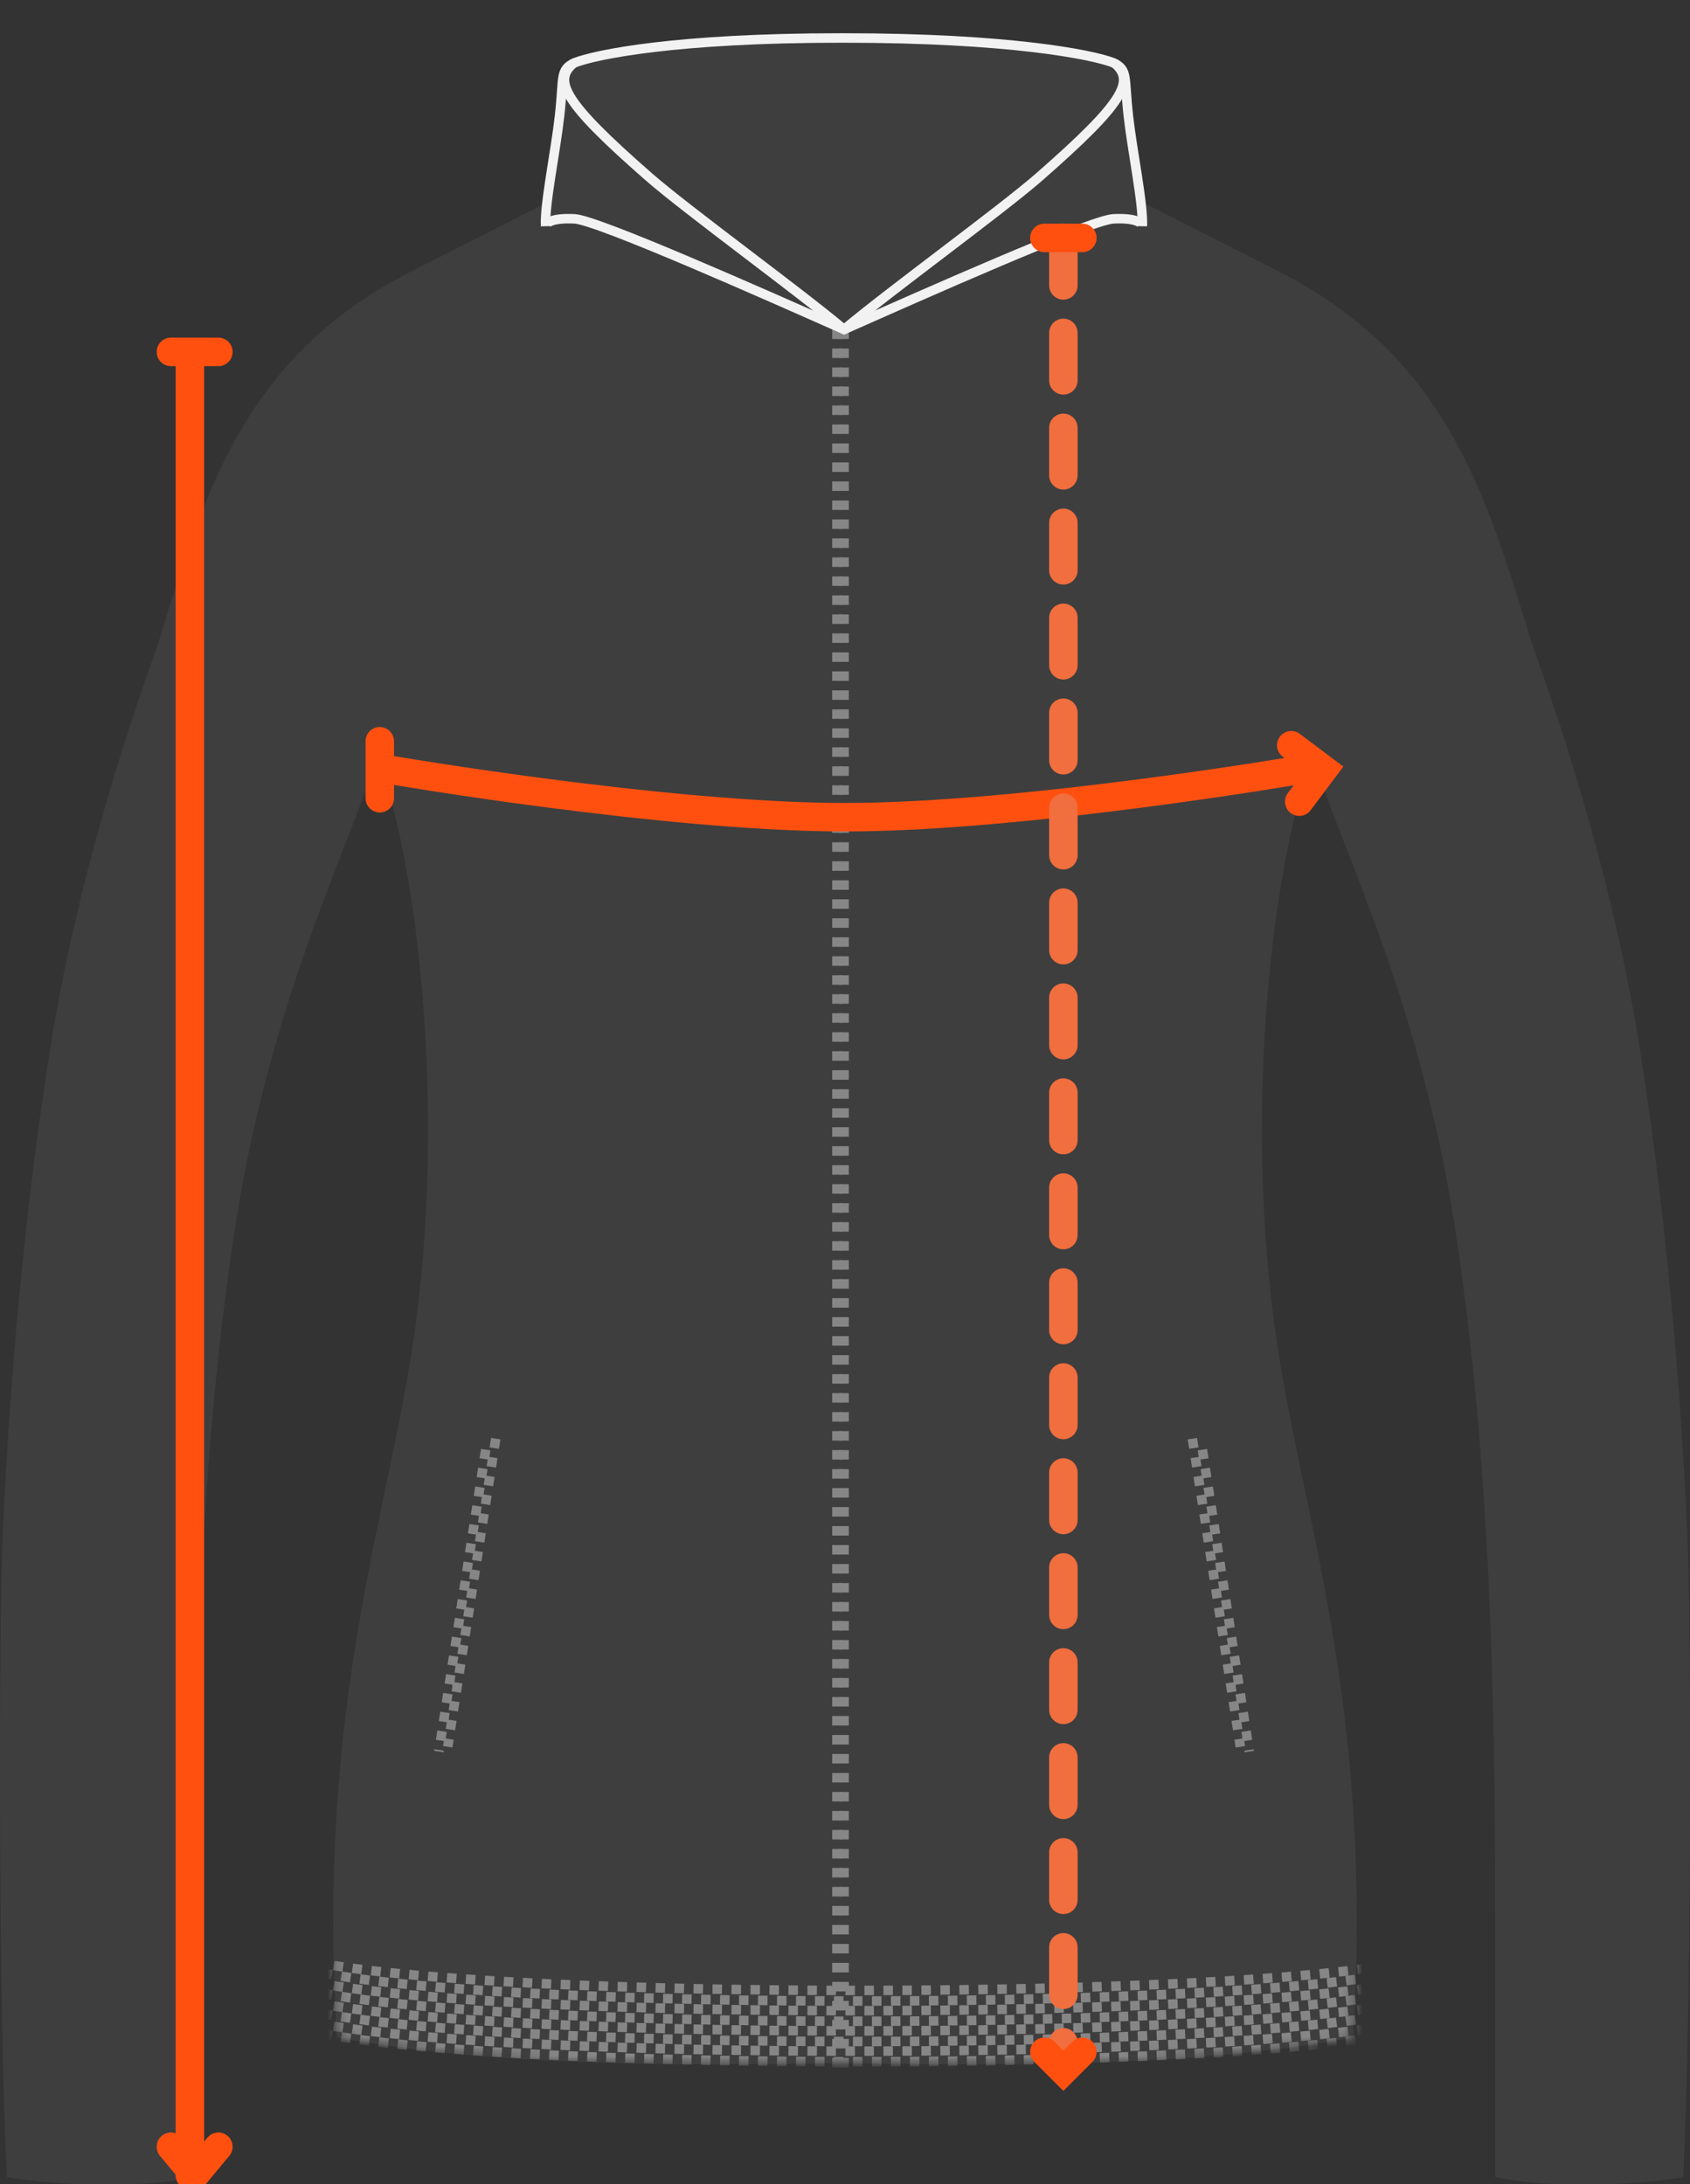 <svg width="178" height="230" viewBox="0 0 178 230" fill="none" xmlns="http://www.w3.org/2000/svg">
<rect x="0" y="0" width="178" height="230" fill="#333333" stroke="none"/>
<g clip-path="url(#clip0)">
<path d="M20.512 229.242C13.559 230.711 3.921 229.854 0.719 229.242C-0.196 210.576 -0.104 171.04 0.262 162.226C0.719 151.21 2.014 131.126 5.235 110.728C8.709 88.732 15.966 70.003 16.828 67.2C21.591 51.711 25.796 37.468 43.377 28.551C54.843 22.735 60.794 19.736 63.844 18.053L114.156 18.053C117.206 19.736 123.157 22.735 134.623 28.551C152 37.364 156.309 51.381 161.007 66.661L161.173 67.2C162.035 70.003 169.291 88.732 172.765 110.728C175.986 131.126 177.281 151.21 177.738 162.226C178.104 171.04 178.196 210.576 177.281 229.242C174.079 229.854 164.441 230.711 157.488 229.242V201.701C157.488 178.14 156.892 153.5 153.371 130.096C149.712 105.768 141.564 90.056 138.362 79.958C135.277 85.85 130.598 112.474 134.24 139.621C136.858 159.133 144.711 178.646 142.517 214.554C126.21 217.55 107.136 217.545 89 217.247C70.864 217.545 51.79 217.55 35.483 214.554C33.289 178.646 41.142 159.133 43.76 139.621C47.402 112.474 42.722 85.85 39.638 79.958C36.436 90.056 28.288 105.768 24.629 130.096C21.108 153.5 20.512 178.14 20.512 201.701V229.242Z" fill="#3E3E3E"/>
<mask id="mask0" mask-type="alpha" maskUnits="userSpaceOnUse" x="0" y="18" width="178" height="213">
<path d="M20.512 229.242C13.559 230.711 3.921 229.854 0.719 229.242C-0.196 210.576 -0.104 171.04 0.262 162.226C0.719 151.21 2.014 131.126 5.235 110.728C8.709 88.732 15.966 70.003 16.828 67.2C21.591 51.711 25.796 37.468 43.377 28.551C54.843 22.735 60.794 19.736 63.844 18.053L114.156 18.053C117.206 19.736 123.157 22.735 134.623 28.551C152 37.364 156.309 51.381 161.007 66.661L161.173 67.2C162.035 70.003 169.291 88.732 172.765 110.728C175.986 131.126 177.281 151.21 177.738 162.226C178.104 171.04 178.196 210.576 177.281 229.242C174.079 229.854 164.441 230.711 157.488 229.242V201.701C157.488 178.14 156.892 153.5 153.371 130.096C149.712 105.768 141.564 90.056 138.362 79.958C135.277 85.85 130.598 112.474 134.24 139.621C136.858 159.133 144.711 178.646 142.517 214.554C126.21 217.55 107.136 217.545 89 217.247C70.864 217.545 51.79 217.55 35.483 214.554C33.289 178.646 41.142 159.133 43.76 139.621C47.402 112.474 42.722 85.85 39.638 79.958C36.436 90.056 28.288 105.768 24.629 130.096C21.108 153.5 20.512 178.14 20.512 201.701V229.242Z" fill="#3E3E3E"/>
</mask>
<g mask="url(#mask0)">
<path d="M88.151 34.696V218.876" stroke="#868686" stroke-dasharray="1 1"/>
<path d="M88.9 34.696V218.127" stroke="#868686" stroke-dasharray="1 1"/>
<path d="M126.641 152.648L131.576 184.436" stroke="#868686" stroke-dasharray="1 1"/>
<path d="M51.16 152.648L46.224 184.436" stroke="#868686" stroke-dasharray="1 1"/>
<path d="M125.587 151.495L130.642 183.94" stroke="#868686" stroke-dasharray="1 1"/>
<path d="M52.214 151.495L47.159 183.94" stroke="#868686" stroke-dasharray="1 1"/>
<path d="M33.969 214.154C55.735 218.272 129.346 217.897 146.759 214.154" stroke="#868686" stroke-dasharray="1 1"/>
<path d="M33.969 212.022C55.735 216.14 129.346 215.766 146.759 212.022" stroke="#868686" stroke-dasharray="1 1"/>
<path d="M33.969 209.892C55.735 214.009 129.346 213.635 146.759 209.892" stroke="#868686" stroke-dasharray="1 1"/>
<path d="M33.969 207.76C55.735 211.878 129.346 211.504 146.759 207.76" stroke="#868686" stroke-dasharray="1 1"/>
<path d="M33.175 213.031C54.945 217.152 130.138 216.788 147.547 213.047" stroke="#868686" stroke-dasharray="1 1"/>
<path d="M33.175 210.899C54.945 215.02 130.138 214.657 147.547 210.915" stroke="#868686" stroke-dasharray="1 1"/>
<path d="M33.175 208.768C54.945 212.889 130.138 212.526 147.547 208.784" stroke="#868686" stroke-dasharray="1 1"/>
<path d="M33.175 206.637C54.945 210.758 130.138 210.394 147.547 206.653" stroke="#868686" stroke-dasharray="1 1"/>
<path d="M36.24 228.511C36.24 228.511 41.679 229.178 47.845 229.26C52.143 229.317 58.646 228.137 58.646 228.137" stroke="#868686" stroke-dasharray="1 1"/>
<path d="M36.989 226.264C36.989 226.264 42.427 226.931 48.594 227.013C52.891 227.07 59.394 225.89 59.394 225.89" stroke="#868686" stroke-dasharray="1 1"/>
<path d="M37.738 224.018C37.738 224.018 43.176 224.685 49.343 224.767C53.64 224.824 60.143 223.644 60.143 223.644" stroke="#868686" stroke-dasharray="1 1"/>
<path d="M37.738 221.773C37.738 221.773 43.176 222.44 49.343 222.522C53.64 222.579 60.143 221.398 60.143 221.398" stroke="#868686" stroke-dasharray="1 1"/>
<path d="M35.866 227.388C35.866 227.388 42.655 228.24 47.056 228.303C51.415 228.364 58.272 227.388 58.272 227.388" stroke="#868686" stroke-dasharray="1 1"/>
<path d="M36.614 225.142C36.614 225.142 43.403 225.994 47.805 226.057C52.164 226.118 59.02 225.142 59.02 225.142" stroke="#868686" stroke-dasharray="1 1"/>
<path d="M37.363 222.895C37.363 222.895 44.152 223.748 48.554 223.81C52.912 223.872 59.769 222.895 59.769 222.895" stroke="#868686" stroke-dasharray="1 1"/>
<path d="M37.363 220.65C37.363 220.65 44.152 221.502 48.554 221.564C52.912 221.626 59.769 220.649 59.769 220.649" stroke="#868686" stroke-dasharray="1 1"/>
</g>
<path d="M117.267 23.044C114.826 23.167 96.987 31.113 88.9 34.697C80.814 31.113 62.954 23.167 60.513 23.044C58.072 22.921 57.461 23.505 57.461 23.812C57.36 21.457 58.505 16.019 58.932 12.236C59.404 8.06 58.932 7.369 60.513 6.611C62.751 5.741 71.193 4 88.526 4H88.887C106.22 4 115.029 5.741 117.267 6.611C118.848 7.369 118.377 8.06 118.848 12.236C119.276 16.019 120.421 21.457 120.319 23.812C120.319 23.505 119.708 22.921 117.267 23.044Z" fill="#3E3E3E" stroke="#F2F2F2"/>
<path d="M60.45 6.621C58.204 8.492 59.327 10.738 68.312 18.6C72.324 22.111 84.159 30.704 88.901 34.697" stroke="#F2F2F2"/>
<path d="M117.351 6.621C119.597 8.492 118.474 10.738 109.49 18.6C105.477 22.111 93.642 30.704 88.9 34.697" stroke="#F2F2F2"/>
<path d="M40 84.053L40 78.053" stroke="#FF5010" stroke-width="3" stroke-linecap="round"/>
<path d="M41 81.053C41 81.053 70.107 86.053 89 86.053C107.893 86.053 137 81.053 137 81.053" stroke="#FF5010" stroke-width="3" stroke-linecap="round"/>
<path d="M20 38.053V229.053" stroke="#FF5010" stroke-width="3" stroke-linecap="round"/>
<path d="M23 226.053L20.5 229.053L18 226.053" stroke="#FF5010" stroke-width="3" stroke-linecap="round"/>
<path d="M18 37.053H23" stroke="#FF5010" stroke-width="3" stroke-linecap="round"/>
<path d="M112 25.053L112 216.053" stroke="#F16E3E" stroke-width="3" stroke-linecap="round" stroke-dasharray="5 5"/>
<path d="M110 25.053L114 25.053" stroke="#FF5010" stroke-width="3" stroke-linecap="round"/>
<path d="M114 216.053L112 218.053L110 216.053" stroke="#FF5010" stroke-width="3" stroke-linecap="round"/>
<path d="M136 78.475L139.391 81.023L136.843 84.415" stroke="#FF5010" stroke-width="3" stroke-linecap="round"/>
</g>
<defs>
<clipPath id="clip0">
<rect width="178" height="230" fill="white"/>
</clipPath>
</defs>
</svg>
